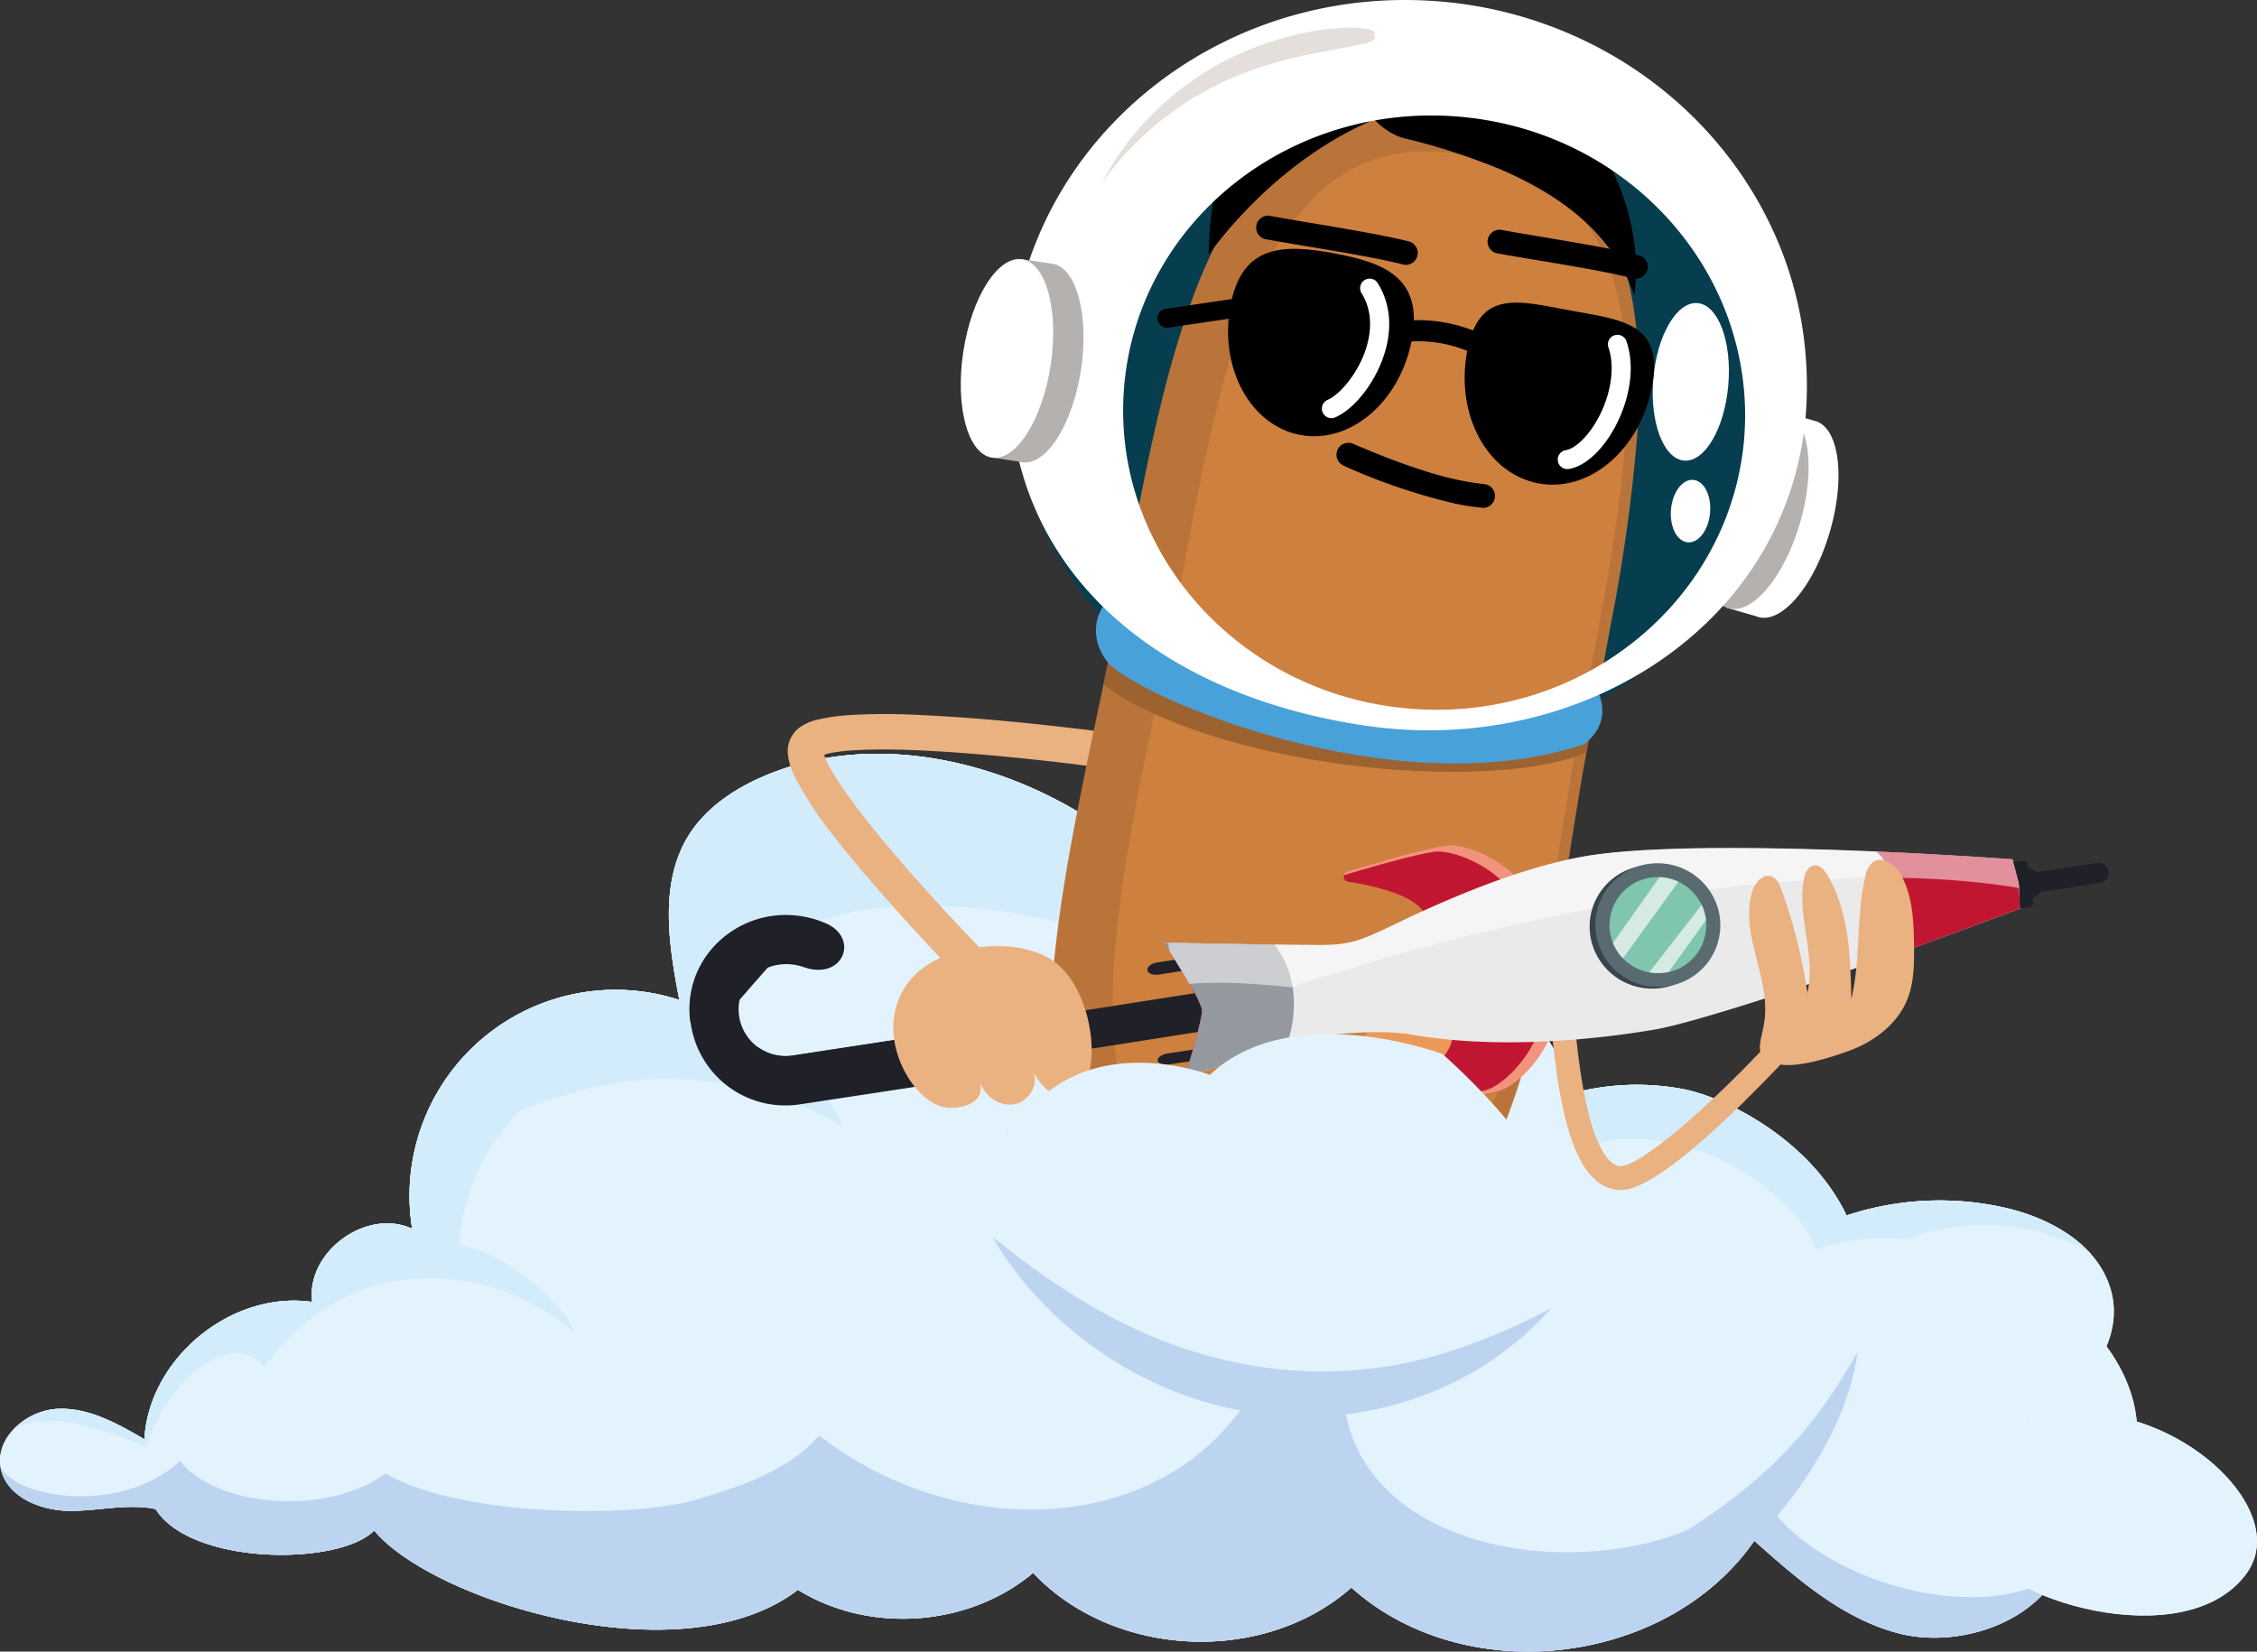 <svg xmlns="http://www.w3.org/2000/svg" viewBox="0 0 532.62 389.78">
  <rect x="0" y="0" width="532.62" height="389.78" fill="#333333" stroke="none"/>
  <g id="Calque_2" data-name="Calque 2">
    <g id="ECOUTE">
      <g id="pompier_nuage" data-name="pompier nuage">
        <g>
          <g>
            <path d="M493.61,296.2a21.3,21.3,0,0,1,4.55,8.34c3.56,12.84-7.51,26.52-20.61,29,6.92,10.63,14.91,27.11,7.39,39-7.34,11.64-24.33,16.21-36.94,12.91-13.17-3.45-23.86-12.79-34-21.84-20.59,29.62-68.25,35.16-95.09,11.05-20.77,18.34-56.11,16.71-75.11-3.47-15.17,12.76-38.66,14.44-55.51,4-27.21,20.93-86.08,2.77-100-14-8.07,8.37-43.19,8.36-51.57-5.06-6.71-1.39-13.65.52-20.5.42S1.48,353.17.17,346.44c-1.4-7.2,6.13-13.62,13.45-13.94s14.13,3.49,20.46,7.19c1.06-19.16,20.61-35.17,39.6-32.42C72.17,295.49,86.48,285,97.27,290A48.6,48.6,0,0,1,160.32,236c-2.54-13.14-4.83-27.77,2.34-39.08,4-6.23,10.37-10.57,17.14-13.53,23-10.07,50.5-5.4,72.41,6.93,16,9,30.75,24,31.15,42.29,11.56-4,37.14-.38,46.79,4.4,11.73,5.82,22.29,14.33,29,25.59a59.2,59.2,0,0,1,37.36-5.69c10.3,1.72,30.66,11.94,39.25,29.95A69.91,69.91,0,0,1,473,285c7.68,1.73,15.57,5.38,20.6,11.16" fill="#e3f3fd"/>
            <path d="M415.11,349c2.77,18.07,46.07,37.21,70.13,23-.11.18-.19.37-.3.55-7.34,11.64-24.33,16.21-36.94,12.91-13.17-3.45-23.86-12.79-34-21.84-20.59,29.62-68.25,35.16-95.09,11.05-20.77,18.34-56.11,16.71-75.11-3.47-15.17,12.76-38.66,14.44-55.51,4-27.21,20.93-86.08,2.77-100-14-8.07,8.37-43.19,8.36-51.57-5.06-6.71-1.39-13.65.52-20.5.42S1.48,353.17.17,346.44v-.09C5,354.25,29.43,357,42.47,344.8c8.79,11,34.75,13.06,48.54,2.93h0c17,10.15,58,10.68,73.12,6.22,10.7-3.15,21.79-6.78,29.17-15.16,32.46,25,78,23.29,99.35-5.92-24.62-4.64-46.44-20.36-58.48-41,9.79,7.85,19.69,14.78,30.28,20.1a109.2,109.2,0,0,0,33.19,10.64,97.74,97.74,0,0,0,34.67-1.06c11.52-2.47,22.71-7,33.79-12.84a75.22,75.22,0,0,1-31.44,21.06,79,79,0,0,1-17.05,4c8.05,39.89,77.76,40.86,97.5,15.29" fill="#bcd4f0"/>
            <path d="M430.08,306.65c2.57-18.36-17.85-30.36-25-33.37-19.61-8.23-35.46-4.84-36.08,6.47h0c-9.35-7.76-19.94-12.12-30.84-15.42a180.51,180.51,0,0,0-67.8-5.46c-11.35,1.44-22.56,4-33.51,9.21,8.09-9.22,19.88-14.9,31.76-18.11.36-.09.72-.17,1.08-.27,5-3.93,8.31-8.12,7.1-12.12-6.78-22.51-53.25-25.66-72.13-23-20.75,2.93-35.14,17.18-33.86,29.92a48.45,48.45,0,0,1,12.95,5c6.55,3.81,12.44,9.38,15.15,16.37a78.34,78.34,0,0,0-18.78-8,84.11,84.11,0,0,0-18.89-3.15,76.44,76.44,0,0,0-19,1.42,117.5,117.5,0,0,0-19.65,6.12,49,49,0,0,0-14.16,31.31c14.16,3.87,24.16,14.53,27.78,21.42-20.66-18.3-54.77-19.57-73.89,7.78-1.94-3.71-8.58-5.1-15.17,0a36.77,36.77,0,0,0-12.59,18.88c-11.9-5.48-24.66-8.5-31.28-4.36a15.69,15.69,0,0,1,10.34-4.8c7.33-.33,14.13,3.49,20.46,7.19,1.06-19.16,20.61-35.17,39.6-32.42C72.17,295.49,86.48,285,97.27,290A48.6,48.6,0,0,1,160.32,236c-2.54-13.14-4.83-27.77,2.34-39.08,4-6.23,10.37-10.57,17.14-13.53,23-10.07,50.5-5.4,72.41,6.93,16,9,30.75,24,31.15,42.29,11.56-4,37.14-.38,46.79,4.4,11.73,5.82,22.29,14.33,29,25.59a59.2,59.2,0,0,1,37.36-5.69c10.3,1.72,30.66,11.94,39.25,29.95A69.91,69.91,0,0,1,473,285c7.57,1.7,15.32,5.28,20.36,10.91-19.07-12.23-49.78-7.46-63.29,10.7" fill="#d3ecfb"/>
          </g>
          <path d="M378.51,290.34c-6.33-98.74-105.07-75.95-134.19-45.57s30.39,43,30.39,43" fill="#e3f3fd"/>
          <path d="M460.85,347.8c29.66-35.55,83.88,3.36,69.34,23.49s-60.39,5.59-62.63-6.71" fill="#e3f3fd"/>
          <path d="M503.84,343.51c7.59-39.24-69.63-74.69-96.21-31.64" fill="#e3f3fd"/>
          <path d="M395.39,362.92c24.47-15.19,33.76-27.85,43-43.88C435.06,343.51,414,363.63,414,363.63" fill="#bcd4f0"/>
        </g>
        <g>
          <g>
            <g>
              <path d="M493.61,296.2a21.3,21.3,0,0,1,4.55,8.34c3.56,12.84-7.51,26.52-20.61,29,6.92,10.63,14.91,27.11,7.39,39-7.34,11.64-24.33,16.21-36.94,12.91-13.17-3.45-23.86-12.79-34-21.84-20.59,29.62-68.25,35.16-95.09,11.05-20.77,18.34-56.11,16.71-75.11-3.47-15.17,12.76-38.66,14.44-55.51,4-27.21,20.93-86.08,2.77-100-14-8.07,8.37-43.19,8.36-51.57-5.06-6.71-1.39-13.65.52-20.5.42S1.48,353.17.17,346.44c-1.4-7.2,6.13-13.62,13.45-13.94s14.13,3.49,20.46,7.19c1.06-19.16,20.61-35.17,39.6-32.42C72.17,295.49,86.48,285,97.27,290A48.6,48.6,0,0,1,160.32,236c-2.54-13.14-4.83-27.77,2.34-39.08,4-6.23,10.37-10.57,17.14-13.53,23-10.07,50.5-5.4,72.41,6.93,16,9,30.75,24,31.15,42.29,11.56-4,37.14-.38,46.79,4.4,11.73,5.82,22.29,14.33,29,25.59a59.2,59.2,0,0,1,37.36-5.69c10.3,1.72,30.66,11.94,39.25,29.95A69.91,69.91,0,0,1,473,285c7.68,1.73,15.57,5.38,20.6,11.16" fill="#e3f3fd"/>
              <path d="M415.11,349c2.77,18.07,46.07,37.21,70.13,23-.11.18-.19.37-.3.55-7.34,11.64-24.33,16.21-36.94,12.91-13.17-3.45-23.86-12.79-34-21.84-20.59,29.62-68.25,35.16-95.09,11.05-20.77,18.34-56.11,16.71-75.11-3.47-15.17,12.76-38.66,14.44-55.51,4-27.21,20.93-86.08,2.77-100-14-8.07,8.37-43.19,8.36-51.57-5.06-6.71-1.39-13.65.52-20.5.42S1.48,353.17.17,346.44v-.09C5,354.25,29.43,357,42.47,344.8c8.79,11,34.75,13.06,48.54,2.93h0c17,10.15,58,10.68,73.12,6.22,10.7-3.15,21.79-6.78,29.17-15.16,32.46,25,78,23.29,99.35-5.92-24.62-4.64-46.44-20.36-58.48-41,9.79,7.85,19.69,14.78,30.28,20.1a109.2,109.2,0,0,0,33.19,10.64,97.74,97.74,0,0,0,34.67-1.06c11.52-2.47,22.71-7,33.79-12.84a75.22,75.22,0,0,1-31.44,21.06,79,79,0,0,1-17.05,4c8.05,39.89,77.76,40.86,97.5,15.29" fill="#bcd4f0"/>
              <path d="M430.08,306.65c2.57-18.36-17.85-30.36-25-33.37-19.61-8.23-35.46-4.84-36.08,6.47h0c-9.35-7.76-19.94-12.12-30.84-15.42a180.51,180.51,0,0,0-67.8-5.46c-11.35,1.44-22.56,4-33.51,9.21,8.09-9.22,19.88-14.9,31.76-18.11.36-.09.72-.17,1.08-.27,5-3.93,8.31-8.12,7.1-12.12-6.78-22.51-53.25-25.66-72.13-23-20.75,2.93-35.14,17.18-33.86,29.92a48.45,48.45,0,0,1,12.95,5c6.55,3.81,12.44,9.38,15.15,16.37a78.34,78.34,0,0,0-18.78-8,84.11,84.11,0,0,0-18.89-3.15,76.44,76.44,0,0,0-19,1.42,117.5,117.5,0,0,0-19.65,6.12,49,49,0,0,0-14.16,31.31c14.16,3.87,24.16,14.53,27.78,21.42-20.66-18.3-54.77-19.57-73.89,7.78-1.94-3.71-8.58-5.1-15.17,0a36.77,36.77,0,0,0-12.59,18.88c-11.9-5.48-24.66-8.5-31.28-4.36a15.69,15.69,0,0,1,10.34-4.8c7.33-.33,14.13,3.49,20.46,7.19,1.06-19.16,20.61-35.17,39.6-32.42C72.17,295.49,86.48,285,97.27,290A48.6,48.6,0,0,1,160.32,236c-2.54-13.14-4.83-27.77,2.34-39.08,4-6.23,10.37-10.57,17.14-13.53,23-10.07,50.5-5.4,72.41,6.93,16,9,30.75,24,31.15,42.29,11.56-4,37.14-.38,46.79,4.4,11.73,5.82,22.29,14.33,29,25.59a59.2,59.2,0,0,1,37.36-5.69c10.3,1.72,30.66,11.94,39.25,29.95A69.91,69.91,0,0,1,473,285c7.57,1.7,15.32,5.28,20.36,10.91-19.07-12.23-49.78-7.46-63.29,10.7" fill="#d3ecfb"/>
            </g>
            <path d="M378.51,290.34c-6.33-98.74-105.07-75.95-134.19-45.57s30.39,43,30.39,43" fill="#e3f3fd"/>
            <path d="M460.85,347.8c29.66-35.55,83.88,3.36,69.34,23.49s-60.39,5.59-62.63-6.71" fill="#e3f3fd"/>
            <path d="M503.84,343.51c7.59-39.24-69.63-74.69-96.21-31.64" fill="#e3f3fd"/>
            <path d="M395.39,362.92c24.47-15.19,33.76-27.85,43-43.88C435.06,343.51,414,363.63,414,363.63" fill="#bcd4f0"/>
          </g>
          <g>
            <path d="M258.72,172.54c-2.09-.28-4.19-.53-6.29-.77q-7.62-.9-15.27-1.61c-6.57-.61-13.16-1.09-19.75-1.4a149,149,0,0,0-17,0,46.53,46.53,0,0,0-7.14,1,11.73,11.73,0,0,0-4.67,2,7,7,0,0,0-2.67,6.31,15.78,15.78,0,0,0,1.7,5.39,81.88,81.88,0,0,0,8.81,13.44c3.83,5,7.89,9.73,12,14.43q5.87,6.66,11.94,13.13,3.15,3.36,6.35,6.67l.3.3a4.23,4.23,0,0,0,3.12,1,4.22,4.22,0,0,0,2.38-7.39c-1.24-1.26-2.46-2.54-3.68-3.82q-4.5-4.72-8.89-9.55l-1.28-1.42-.67-.75c-.11-.11-.21-.23-.32-.35l.27.3c-.93-1-1.85-2.07-2.77-3.12-1.88-2.14-3.74-4.29-5.57-6.48-3.45-4.1-6.82-8.29-9.91-12.67-1.27-1.8-2.5-3.64-3.59-5.55-.23-.4-.45-.8-.67-1.21-.42-.77.57,1.13.15.29l-.28-.58a16.22,16.22,0,0,1-.86-2.12c-.1-.31-.19-.62-.26-.93l.23,1.06a5.83,5.83,0,0,1-.15-1.44l0,1.12a3,3,0,0,1,.13-.78l-.35,1.07a2.3,2.3,0,0,1,.24-.5l-.6.91c.08-.12.18-.22.27-.33.38-.45-.71.61-.61.54l.19-.16a4.81,4.81,0,0,1,.41-.27l.23-.13c.19-.12-1.25.6-.63.33a14.15,14.15,0,0,1,2.68-.85l-1.06.23a44.9,44.9,0,0,1,7.59-.87c3.27-.16,6.56-.15,9.83-.07q3.09.08,6.18.23l-1.13-.05c7.17.35,14.33.94,21.48,1.64q7.68.76,15.33,1.7l2.81.36a4.21,4.21,0,0,0,1.52-8.29Z" fill="#eab181"/>
            <path d="M381,280.72c-12.1-2.23-14.59-28-16.4-58.82-.38-6.6-.72-12.3-1.22-15.87l5.56-.78c.53,3.8.87,9.6,1.27,16.32.64,10.93,1.44,24.53,3.43,35.45,2.72,14.92,6.4,17.81,8.4,18.18l.08,0c4.26.65,22.49-14.17,44.53-39.26l4.22,3.7c-.1.11-9.37,10.65-19.79,20.85-21.94,21.47-27.66,20.59-29.82,20.26Z" fill="#eab181"/>
            <g>
              <g>
                <path d="M431.82,125.49c-3.72,12.75-11.29,21.76-16.91,20.12a4.56,4.56,0,0,1-.52-.18l-6.91-2,2.13-7.31a44.34,44.34,0,0,1,1.86-16.55,44.25,44.25,0,0,1,7.34-15L421,97.22l7.83,2.29,0,0C434.08,101.6,435.46,113,431.82,125.49Z" fill="#fff"/>
                <ellipse cx="414.6" cy="120.46" rx="24.06" ry="10.6" transform="translate(182.81 484.71) rotate(-73.73)" fill="#b5b1af"/>
              </g>
              <ellipse cx="330.03" cy="92.08" rx="85.01" ry="91.13" transform="translate(210.2 413.08) rotate(-85.12)" fill="#073e4f"/>
              <g>
                <g>
                  <path d="M380.34,146.27q-.68,3.66-1.37,7.32-.8,4.2-1.61,8.37c-1,5.28-2.05,10.51-3,15.64a.43.43,0,0,1,0,.11c-8.26,43.54-14.9,142.82-80,129.22-63.44-13.26-48.1-78.37-33.94-145.42q1-4.68,2-9.36c.13-.6.25-1.21.37-1.82,2.33-11.39,4.48-23.57,6.92-35.69,3-14.79,6.4-29.48,11.08-42.49C291,43.49,307.43,23,338.89,27.63c32.24,3.56,44.54,23.36,47.26,50.06a152.72,152.72,0,0,1,.12,26A399.25,399.25,0,0,1,380.34,146.27Z" fill="#ba7439"/>
                  <path d="M343.26,36.25c58.15,6.2,40.24,78.43,29.15,137.25-7.54,40-14.2,131.09-70.26,119.23C245,280.63,262.82,215.66,276,151.13,286.56,99.52,293.25,29,343.26,36.25Z" fill="#ce803e"/>
                  <ellipse cx="333.47" cy="251.61" rx="37.63" ry="13.42" transform="translate(-48.08 421.7) rotate(-61.06)" fill="#eb9958"/>
                </g>
                <path d="M354.36,40.08c13.35,5.85,25.77,14.33,31.35,29.54,2.39-18.26-6.68-39.49-22.84-48.86-10.35-6-24.92-8.64-36.54-4.91-11.08,3.55-2.29,14.88,5,16.77A152.15,152.15,0,0,1,354.36,40.08Z" fill="#010000"/>
                <path d="M330.56,25.93c-28.05,8.7-45.32,34.21-45.32,34.21s-.6-26.55,12.84-34.71" fill="#010000"/>
              </g>
              <path d="M377.36,162c-1,5.28-2.05,10.51-3,15.64-24.79,10-88.49,2.9-114-16.09q1-4.68,2-9.36c.13-.6.25-1.21.37-1.82l36.89,11.32S349,175.62,377.36,162Z" fill="#9c622f" fill-rule="evenodd"/>
              <path d="M269,138.24c-10.61,1.34-13,11.58-7.54,18.09,6.81,8.08,67.55,34.26,112.3,19.34,7.21-5.38,3.32-12.46,3.32-12.46L364.62,168l-39.29,3.58-39.85-16.15" fill="#49a1da"/>
              <path d="M426.16,84.57c-2.37-33.45-24-62.61-55.07-76.29A97.36,97.36,0,0,0,340,.36c-1.2-.1-2.39-.18-3.58-.24-46.4-2.29-87,28.23-96.21,71a86.09,86.09,0,0,0-1.65,11c-4.23,49.58,32.32,81.64,83.75,89.15,50.47,7.38,99.57-23.55,103.8-73.13A86.7,86.7,0,0,0,426.16,84.57Zm-93.71,82.65c-40.39-3.44-70.45-37.51-67.16-76.08.16-1.82.38-3.62.68-5.4,6-35.79,39.93-61.49,78.41-58.2,32.15,2.74,57.76,24.88,65.21,53.27a67.41,67.41,0,0,1,2,22.82C408.25,142.2,372.84,170.67,332.45,167.22Z" fill="#fff"/>
              <g>
                <path d="M255.1,87.26c-2,12.92-8.17,22.7-13.87,21.83l-.52-.11-7-1.06,1.13-7.41a43.41,43.41,0,0,1-.36-16.38,43.76,43.76,0,0,1,5.2-15.55l1.14-7.46,7.93,1.2v0C254.17,63.67,257,74.63,255.1,87.26Z" fill="#b5b1af"/>
                <ellipse cx="237.65" cy="84.61" rx="23.67" ry="10.43" transform="translate(118.32 306.86) rotate(-81.37)" fill="#fff"/>
              </g>
              <ellipse cx="399.01" cy="90.12" rx="18.65" ry="8.88" transform="translate(275.27 480.01) rotate(-85.12)" fill="#fff"/>
              <ellipse cx="396.55" cy="121.47" rx="7.37" ry="4.61" transform="matrix(0.09, -1, 1, 0.09, 241.78, 506.24)" fill="#fff"/>
              <path d="M324.09,8.36s1.13.57-.34,1.32S318.18,11,308.13,13a94.33,94.33,0,0,0-16.91,5.2,73.72,73.72,0,0,0-16.46,9.63A74.61,74.61,0,0,0,263.64,38.5L262,40.56c-.48.62-.87,1.17-1.2,1.61l-1,1.37.84-1.49c.27-.48.59-1.08,1-1.76L263,38a69.22,69.22,0,0,1,26.37-23.79A73.29,73.29,0,0,1,307,7.92l3.71-.71c.57-.12,1.12-.17,1.65-.23l1.52-.15c1-.1,1.86-.17,2.66-.23l1.15-.07h1a17.67,17.67,0,0,1,4.86.56C325.19,7.63,324.09,8.36,324.09,8.36Z" fill="#e4dfda"/>
            </g>
            <path d="M389.88,91.08c-2.75,14.94-14.76,25.25-26.82,23S343.45,98,346.2,83s12.31-11.94,24.37-9.72S392.63,76.13,389.88,91.08Z" fill="#010000"/>
            <path d="M331.25,62.45,331,62.4c-4.88-1.28-14.85-3-22.86-4.31-3.5-.59-6.8-1.14-9.21-1.59A2.81,2.81,0,1,1,300,51c2.38.43,5.66,1,9.13,1.57,8.55,1.44,18.23,3.07,23.36,4.42a2.81,2.81,0,0,1-1.22,5.48Z" fill="#010000"/>
            <path d="M385.47,65.66l-.21,0c-4.88-1.29-14.84-3-22.85-4.31-3.5-.59-6.8-1.15-9.22-1.59a2.81,2.81,0,0,1,1-5.52c2.37.43,5.65,1,9.13,1.57,8.54,1.44,18.23,3.07,23.35,4.42a2.8,2.8,0,0,1-1.22,5.47Z" fill="#010000"/>
            <path d="M317,109.87a142.66,142.66,0,0,0,25.73,8.83,54.2,54.2,0,0,0,6.59,1.08,2.81,2.81,0,1,0,1-5.52,66.93,66.93,0,0,1-11.83-2.42c-1.08-.31-2.15-.63-3.21-1l-.81-.26c.54.17-.12,0-.32-.11l-1.61-.54q-3.21-1.11-6.37-2.36-3.39-1.34-6.74-2.79a2.81,2.81,0,1,0-2.45,5.06Z" fill="#010000"/>
            <path d="M327.12,81.35a2.48,2.48,0,0,1-.14-4.86c12.95-3.17,24.8,2.61,27.12,5.35a2.48,2.48,0,1,1-3.79,3.21c-1.24-1.29-11-6.46-22.15-3.73A2.44,2.44,0,0,1,327.12,81.35Z" fill="#010000"/>
            <path d="M275,77.31a2.24,2.24,0,0,1,.08-4.43l20.38-3a2.24,2.24,0,1,1,.66,4.44l-20.38,3A2.29,2.29,0,0,1,275,77.31Z" fill="#010000"/>
            <g>
              <path d="M333.19,80.07c-2.7,14.65-14.48,24.77-26.3,22.59s-19.23-15.83-16.53-30.48S303,57.6,314.78,59.78,335.89,65.42,333.19,80.07Z" fill="#010000"/>
              <path d="M313.78,98.64a2.25,2.25,0,0,1-.49-4.27c2.91-1.25,7.21-6.25,9.08-12.14,1.08-3.39,1.77-8.39-1-12.94a2.25,2.25,0,1,1,3.83-2.35c2.91,4.75,3.42,10.5,1.47,16.65-2.11,6.66-7,12.93-11.58,14.91A2.23,2.23,0,0,1,313.78,98.64Z" fill="#fff"/>
            </g>
            <path d="M369.44,110.67a2.25,2.25,0,0,1,.05-4.43c2.14-.34,4.94-2.94,7.13-6.62,3.49-5.87,4.63-12.84,2.91-17.75a2.25,2.25,0,0,1,4.24-1.48c2.6,7.42,0,16-3.29,21.53-3,5-6.71,8.18-10.27,8.76A2.21,2.21,0,0,1,369.44,110.67Z" fill="#fff"/>
            <g>
              <g>
                <path d="M356.74,215.59s-1.65.91-4,2l-.06,0c-6.14,2.94-17,7.27-16,.76.92-6.29-11.14-9.14-18.53-10.29a1.19,1.19,0,0,1-1-1.55,1.17,1.17,0,0,1,.8-.8c6.63-2,17.7-5.27,23.19-6.11,4-.63,12.22,2.59,16.81,7.56Z" fill="#f2947d"/>
                <path d="M353.9,217l-1.17.63-.06,0c-6.14,2.94-17,7.27-16,.76.92-6.29-11.14-9.14-18.53-10.29a1.19,1.19,0,0,1-1-1.55c6.68-2,16.19-4.74,21.15-5.5,4-.62,12.22,2.59,16.81,7.56Z" fill="#c11631"/>
              </g>
              <g>
                <path d="M361.66,236.61s-1.88-.18-4.49-.27h-.06c-6.8-.24-18.48.13-15,5.71,3.36,5.41-6.56,12.83-12.87,16.84a1.21,1.21,0,0,0,.78,2.23c6.89-.8,18.34-2.25,23.7-3.67,3.94-1,10.17-7.27,12.39-13.65Z" fill="#f2947d"/>
                <path d="M358.49,236.45l-1.32-.11h-.06c-6.8-.24-18.48.13-15,5.71,3.36,5.41-6.56,12.83-12.87,16.84a1.2,1.2,0,0,0-.27,1.82c6.93-.83,16.74-2.14,21.58-3.42,3.95-1,10.17-7.27,12.39-13.65Z" fill="#c11631"/>
              </g>
              <g>
                <path d="M270.77,228.94c-.12-.78.92-1.59,2.31-1.8L287,225l.43,2.82L273.51,230c-1.39.21-2.62-.25-2.74-1h0" fill="#1f2028"/>
                <path d="M273.2,250.3h0c.11.71,1.33,1.12,2.72.91l13.88-2.1-.4-2.59-13.87,2.1c-1.4.21-2.44,1-2.33,1.68" fill="#1f2028"/>
                <polygon points="399.13 225.26 397.76 216.2 191.91 248.52 193.29 257.58 399.13 225.26" fill="#1f2028"/>
                <path d="M162.9,241.25c-2.32-17.33,15.25-30.34,31.8-23.43,8.29,3.46,4.31,13.69-5,10.43-8.18-2.85-16.71,3.25-15.23,11.89a11.13,11.13,0,0,0,12.68,9l32.65-5a.85.85,0,0,1,1,.71l1.49,9.79a.85.85,0,0,1-.71,1l-32.88,5a22.55,22.55,0,0,1-25.72-19.32" fill="#1f2028"/>
                <path d="M178.74,247a11.22,11.22,0,0,0,11.65,5.87l30.84-4.68-.51-3.39a.85.85,0,0,0-1-.71l-32.65,5a11.33,11.33,0,0,1-8.37-2.05" fill="#1f2028"/>
                <path d="M477.39,203.2l-2.3.35,1.64,10.85,2.31-.35a1,1,0,0,0,.8-1.08l-.12-.83,1.88-1.64,13.88-2.1a2.37,2.37,0,1,0-.71-4.68l-13.88,2.11-2.29-1-.12-.82a1,1,0,0,0-1.09-.8" fill="#1f2028"/>
                <path d="M477.39,203.2l-2.3.35.81,5.35,21.56-3.27a2.38,2.38,0,0,0-2.69-1.91l-13.88,2.11-2.28-1-.13-.82a1,1,0,0,0-1.09-.8" fill="#1f2028"/>
                <path d="M476.66,214.43c-1,.38-12.41,4.69-26.77,9.85-21.71,7.8-50.22,17.15-59.51,18.72-16.42,2.78-38.66,4.49-57.48,1.13-10.26-1.57-23.68.78-23.68.78l-5.63,1.77-24,7.55s4.41-13.95,4.07-16.14a29.55,29.55,0,0,0-2.94-5.87c-1.64-2.84-3.59-6-4.8-7.92l-1.15-1.83,1,0c3.37.07,14.71.3,25,.45,4.06.05,7.95.09,11.13.1,7.09,0,10-1.6,13.82-3.26s30.13-15.46,51.72-18.2c16.36-2.08,43.79-1.53,65.41-.6,18.08.78,32.08,1.83,32.08,1.83.13.7.45,1.85.77,3s.62,2.31.73,3c0,.21.06.45.08.73C476.55,211,476.57,213.09,476.66,214.43Z" fill="#eaeaea"/>
                <path d="M476.72,215c0-.16,0-.36-.06-.58l.07,0Z" fill="#e9516e"/>
                <path d="M274.72,222.47s8.56,13.42,8.9,15.61-4.08,16.15-4.08,16.15l6.46-9.35a10.78,10.78,0,0,0-1.85-14.33l-9.43-8.08" fill="#c32e47"/>
                <path d="M188.57,219.91c-17-3.78-25.47,14-22.25,25.4" fill="#1f2028"/>
              </g>
              <path d="M476.36,208.83c.19,1.23.19,4,.3,5.6-1,.38-12.41,4.68-26.76,9.85-.34-8-2.76-19.84-7.12-23.29,18.08.77,32.09,1.82,32.09,1.82.12.71.44,1.86.76,3A29.28,29.28,0,0,1,476.36,208.83Z" fill="#c11631"/>
              <path d="M303.59,246.68l-24,7.55s4.41-13.95,4.07-16.14a29.55,29.55,0,0,0-2.94-5.87c-1.64-2.84-3.59-6-4.8-7.92l-1.15-1.83,1,0c3.37.07,14.71.3,25,.45a22.32,22.32,0,0,1,4.28,10A28,28,0,0,1,303.59,246.68Z" fill="#94999f"/>
            </g>
            <path d="M254,258.23c-1.7,1.29-4.22.93-6-.27a15.71,15.71,0,0,1-4.09-4.87c1.29,3.22-1.44,7.15-4.88,7.57s-6.81-2.19-7.85-5.5c1.85,5.91-6.28,7.16-9.64,5.77-4.63-1.91-7.93-6.89-9.51-11.44-3-8.63-.45-17.39,7.47-22.18,7.53-4.56,20.86-5.72,28.5-.89C258,232.72,260.56,253.59,254,258.23Z" fill="#eab181"/>
            <path d="M476.44,209.56C407.19,198.13,311.25,230.73,305,232.9l-.32.11s-14.92-1.79-24-.79c-1.64-2.84-3.59-6-4.8-7.92l-.15-1.8c3.37.07,14.71.3,25,.45,4.06.05,7.95.09,11.13.1,7.09,0,10-1.6,13.82-3.26s30.13-15.46,51.72-18.2c16.36-2.08,43.79-1.53,65.41-.6,18.08.78,32.08,1.83,32.08,1.83.13.7.45,1.85.77,3s.62,2.31.73,3C476.39,209,476.42,209.28,476.44,209.56Z" fill="#fff" opacity="0.52"/>
            <path d="M436.35,248c5.92-2.17,11.41-6.3,13.76-12.15,1.57-3.94,1.62-8.3,1.58-12.54-.06-5.66-.28-11.56-2.94-16.57-1.31-2.49-4.35-4.88-6.69-3.31a5.53,5.53,0,0,0-1.88,3.48c-2.23,9.43-1,19.43-3.3,28.83-.2-10-.54-20.51-5.59-29.16-.71-1.21-1.8-2.52-3.19-2.34s-2.17,1.87-2.43,3.33c-1.58,8.83,2.87,18,.84,26.76a124.26,124.26,0,0,0-6.07-24.27c-.47-1.3-1.11-2.74-2.41-3.2-2.1-.73-4,1.63-4.59,3.77-2.85,10.19,4.48,20.23,2.9,30.6-.79,5.2-3,8.29,3.14,9.86C423.92,252.23,432.23,249.5,436.35,248Z" fill="#eab181"/>
            <g>
              <ellipse cx="389.86" cy="218.72" rx="14.59" ry="14.75" transform="translate(104.13 562.5) rotate(-79.56)" fill="#35444d"/>
              <path d="M401.1,220.79a11.31,11.31,0,0,1-8.64,9,11.74,11.74,0,0,1-4.62.1h0a11.45,11.45,0,0,1-8.54-6.9,11.23,11.23,0,0,1-.66-6.29,11.44,11.44,0,0,1,13.3-9.06,11,11,0,0,1,2.81.91,11.38,11.38,0,0,1,6.5,9A10.85,10.85,0,0,1,401.1,220.79Z" fill="#35444d"/>
              <path d="M394.72,208.5l-13.07,18.06a11.33,11.33,0,0,1-2.38-3.62l11-15.53a11.31,11.31,0,0,1,1.62.18A11,11,0,0,1,394.72,208.5Z" fill="#35444d"/>
              <path d="M401.22,217.53l-8.76,12.22a11.74,11.74,0,0,1-4.62.1L400.2,214A11.32,11.32,0,0,1,401.22,217.53Z" fill="#35444d"/>
            </g>
            <g>
              <ellipse cx="391.22" cy="218.32" rx="14.59" ry="14.75" transform="translate(105.63 563.51) rotate(-79.56)" fill="#596a71"/>
              <path d="M402.46,220.4a11.32,11.32,0,0,1-8.64,9,11.56,11.56,0,0,1-4.62.09h0a11.5,11.5,0,0,1-6.16-3.28,11.37,11.37,0,0,1-2.38-3.63,11.14,11.14,0,0,1-.65-6.29A11.36,11.36,0,0,1,391.65,207a12.77,12.77,0,0,1,1.62.19,11.48,11.48,0,0,1,8.3,6.36,11.24,11.24,0,0,1,.89,6.84Z" fill="#80c5ae"/>
              <path d="M396.08,208.1,383,226.17a11.37,11.37,0,0,1-2.38-3.63l11-15.53a12.77,12.77,0,0,1,1.62.19A11.4,11.4,0,0,1,396.08,208.1Z" fill="#d5eae2"/>
              <path d="M402.58,217.14l-8.76,12.22a11.56,11.56,0,0,1-4.62.09l12.37-15.89A11,11,0,0,1,402.58,217.14Z" fill="#d5eae2"/>
            </g>
          </g>
        </g>
        <path d="M340.42,248.76s-35.53-13.34-54.92,4.91c0,0-27.67-10.75-43.52,9.39s19.94,52.71,58.52,56,66.38-9.14,68.55-26.39S340.42,248.76,340.42,248.76Z" fill="#e3f3fd"/>
      </g>
    </g>
  </g>
</svg>
